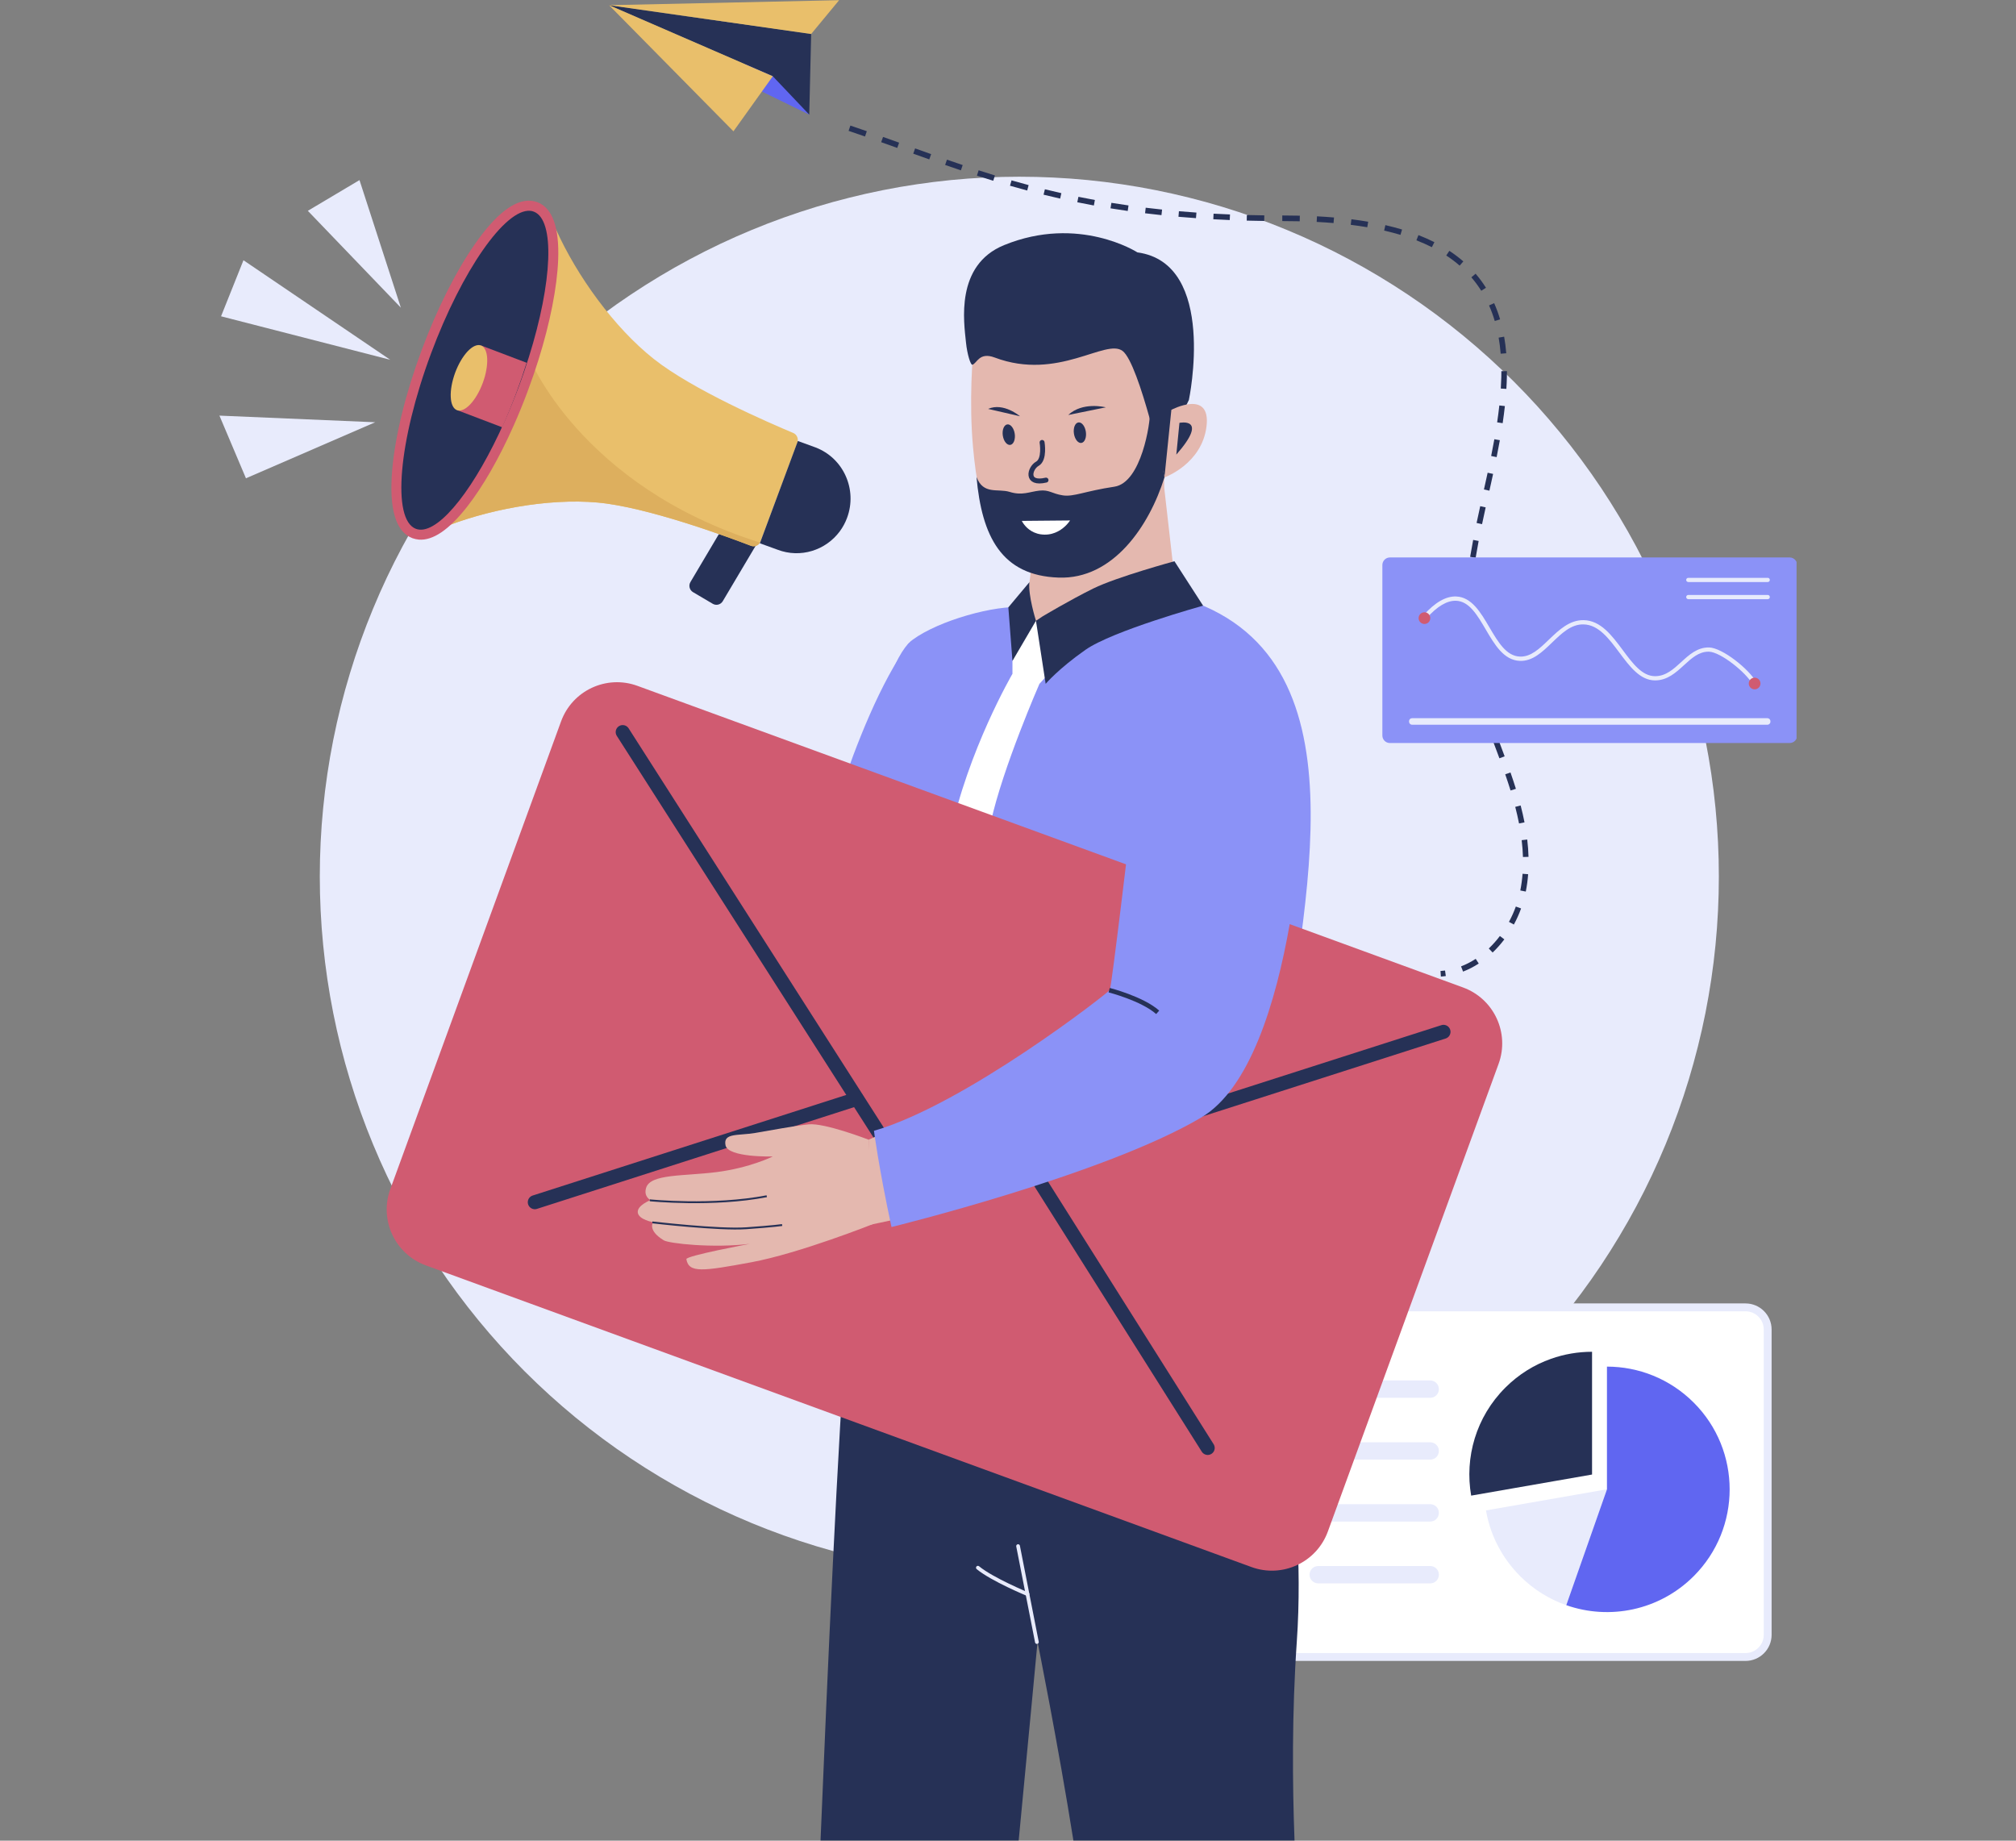 <svg xmlns="http://www.w3.org/2000/svg" xmlns:xlink="http://www.w3.org/1999/xlink" width="460" zoomAndPan="magnify" viewBox="0 0 345 315" height="420" preserveAspectRatio="xMidYMid meet" version="1.0"><rect x="0" y="0" width="345" height="315" fill="#808080" stroke="none"/><defs><clipPath id="8e5d421574"><path d="M 190 204 L 307.445 204 L 307.445 303 L 190 303 Z M 190 204 " clip-rule="nonzero"/></clipPath><clipPath id="f87fdc3fb0"><path d="M 37.551 71 L 65 71 L 65 82 L 37.551 82 Z M 37.551 71 " clip-rule="nonzero"/></clipPath><clipPath id="a313f3e57e"><path d="M 37.551 44 L 67 44 L 67 62 L 37.551 62 Z M 37.551 44 " clip-rule="nonzero"/></clipPath><clipPath id="34d78fe5db"><path d="M 236 95 L 307.445 95 L 307.445 128 L 236 128 Z M 236 95 " clip-rule="nonzero"/></clipPath></defs><path fill="#e8ebfc" d="M 54.727 150 C 54.727 151.961 54.773 153.918 54.871 155.875 C 54.969 157.832 55.109 159.789 55.305 161.738 C 55.496 163.688 55.734 165.633 56.023 167.57 C 56.309 169.512 56.645 171.441 57.027 173.363 C 57.41 175.285 57.84 177.199 58.312 179.098 C 58.789 181 59.312 182.887 59.883 184.766 C 60.449 186.641 61.062 188.5 61.723 190.344 C 62.383 192.191 63.09 194.02 63.84 195.828 C 64.59 197.641 65.383 199.43 66.219 201.203 C 67.059 202.977 67.938 204.727 68.863 206.453 C 69.785 208.184 70.75 209.887 71.758 211.566 C 72.766 213.25 73.812 214.906 74.902 216.535 C 75.988 218.164 77.117 219.766 78.285 221.34 C 79.453 222.914 80.656 224.457 81.898 225.973 C 83.145 227.488 84.422 228.973 85.738 230.426 C 87.055 231.879 88.402 233.297 89.789 234.684 C 91.176 236.066 92.594 237.418 94.043 238.734 C 95.496 240.051 96.98 241.332 98.492 242.574 C 100.008 243.816 101.551 245.023 103.125 246.191 C 104.699 247.359 106.301 248.488 107.93 249.574 C 109.559 250.664 111.215 251.711 112.895 252.719 C 114.574 253.727 116.277 254.695 118.008 255.617 C 119.734 256.543 121.484 257.422 123.254 258.262 C 125.027 259.098 126.816 259.891 128.625 260.641 C 130.438 261.391 132.266 262.098 134.109 262.758 C 135.953 263.418 137.812 264.031 139.688 264.602 C 141.562 265.172 143.449 265.691 145.352 266.168 C 147.25 266.645 149.16 267.074 151.082 267.457 C 153.004 267.84 154.934 268.176 156.871 268.461 C 158.812 268.75 160.754 268.988 162.703 269.184 C 164.652 269.375 166.605 269.52 168.562 269.613 C 170.52 269.711 172.48 269.758 174.438 269.758 C 176.398 269.758 178.355 269.711 180.312 269.613 C 182.27 269.52 184.223 269.375 186.172 269.184 C 188.121 268.988 190.066 268.75 192.004 268.461 C 193.941 268.176 195.871 267.84 197.793 267.457 C 199.715 267.074 201.625 266.645 203.527 266.168 C 205.426 265.691 207.312 265.172 209.188 264.602 C 211.062 264.031 212.922 263.418 214.77 262.758 C 216.613 262.098 218.441 261.391 220.25 260.641 C 222.059 259.891 223.852 259.098 225.621 258.262 C 227.395 257.422 229.141 256.543 230.871 255.617 C 232.598 254.695 234.301 253.727 235.98 252.719 C 237.664 251.711 239.316 250.664 240.945 249.574 C 242.574 248.488 244.176 247.359 245.75 246.191 C 247.324 245.023 248.867 243.816 250.383 242.574 C 251.898 241.332 253.379 240.051 254.832 238.734 C 256.285 237.418 257.703 236.066 259.086 234.684 C 260.473 233.297 261.824 231.879 263.141 230.426 C 264.453 228.973 265.734 227.488 266.977 225.973 C 268.219 224.457 269.426 222.914 270.59 221.34 C 271.758 219.766 272.887 218.164 273.977 216.535 C 275.062 214.906 276.109 213.25 277.117 211.566 C 278.125 209.887 279.09 208.184 280.016 206.453 C 280.938 204.727 281.82 202.977 282.656 201.203 C 283.492 199.43 284.289 197.641 285.039 195.828 C 285.789 194.02 286.492 192.191 287.152 190.344 C 287.812 188.5 288.426 186.641 288.996 184.766 C 289.562 182.887 290.086 181 290.562 179.098 C 291.039 177.199 291.469 175.285 291.852 173.363 C 292.23 171.441 292.566 169.512 292.855 167.57 C 293.141 165.633 293.383 163.688 293.574 161.738 C 293.766 159.789 293.91 157.832 294.004 155.875 C 294.102 153.918 294.148 151.961 294.148 150 C 294.148 148.039 294.102 146.082 294.004 144.125 C 293.91 142.168 293.766 140.211 293.574 138.262 C 293.383 136.312 293.141 134.367 292.855 132.426 C 292.566 130.488 292.23 128.559 291.852 126.637 C 291.469 124.715 291.039 122.801 290.562 120.902 C 290.086 119 289.562 117.113 288.996 115.234 C 288.426 113.359 287.812 111.5 287.152 109.656 C 286.492 107.809 285.789 105.98 285.039 104.172 C 284.289 102.359 283.492 100.566 282.656 98.797 C 281.82 97.023 280.938 95.273 280.016 93.547 C 279.09 91.816 278.125 90.113 277.117 88.434 C 276.109 86.75 275.062 85.094 273.977 83.465 C 272.887 81.836 271.758 80.234 270.59 78.66 C 269.426 77.086 268.219 75.539 266.977 74.027 C 265.734 72.512 264.453 71.027 263.141 69.574 C 261.824 68.121 260.473 66.703 259.086 65.316 C 257.703 63.934 256.285 62.582 254.832 61.266 C 253.379 59.949 251.898 58.668 250.383 57.426 C 248.867 56.184 247.324 54.977 245.75 53.809 C 244.176 52.641 242.574 51.512 240.945 50.426 C 239.316 49.336 237.664 48.289 235.98 47.281 C 234.301 46.273 232.598 45.305 230.871 44.383 C 229.141 43.457 227.395 42.578 225.621 41.738 C 223.852 40.902 222.059 40.109 220.25 39.359 C 218.441 38.605 216.613 37.902 214.77 37.242 C 212.922 36.582 211.062 35.969 209.188 35.398 C 207.312 34.828 205.426 34.305 203.527 33.832 C 201.625 33.355 199.715 32.926 197.793 32.543 C 195.871 32.16 193.941 31.824 192.004 31.539 C 190.066 31.25 188.121 31.012 186.172 30.816 C 184.223 30.625 182.27 30.48 180.312 30.387 C 178.355 30.289 176.398 30.242 174.438 30.242 C 172.48 30.242 170.52 30.289 168.562 30.387 C 166.605 30.48 164.652 30.625 162.703 30.816 C 160.754 31.012 158.812 31.25 156.871 31.539 C 154.934 31.824 153.004 32.16 151.082 32.543 C 149.16 32.926 147.25 33.355 145.352 33.832 C 143.449 34.305 141.562 34.828 139.688 35.398 C 137.812 35.969 135.953 36.582 134.109 37.242 C 132.266 37.902 130.438 38.605 128.625 39.359 C 126.816 40.109 125.027 40.902 123.254 41.738 C 121.484 42.578 119.734 43.457 118.008 44.383 C 116.277 45.305 114.574 46.273 112.895 47.281 C 111.215 48.289 109.559 49.336 107.93 50.426 C 106.301 51.512 104.699 52.641 103.125 53.809 C 101.551 54.977 100.008 56.184 98.492 57.426 C 96.98 58.668 95.496 59.949 94.043 61.266 C 92.594 62.582 91.176 63.934 89.789 65.316 C 88.402 66.703 87.055 68.121 85.738 69.574 C 84.422 71.027 83.145 72.512 81.898 74.027 C 80.656 75.539 79.453 77.086 78.285 78.66 C 77.117 80.234 75.988 81.836 74.902 83.465 C 73.812 85.094 72.766 86.75 71.758 88.434 C 70.75 90.113 69.785 91.816 68.863 93.547 C 67.938 95.273 67.059 97.023 66.219 98.797 C 65.383 100.566 64.59 102.359 63.84 104.172 C 63.09 105.98 62.383 107.809 61.723 109.656 C 61.062 111.5 60.449 113.359 59.883 115.234 C 59.312 117.113 58.789 119 58.312 120.902 C 57.84 122.801 57.41 124.715 57.027 126.637 C 56.645 128.559 56.309 130.488 56.023 132.426 C 55.734 134.367 55.496 136.312 55.305 138.262 C 55.109 140.211 54.969 142.168 54.871 144.125 C 54.773 146.082 54.727 148.039 54.727 150 Z M 54.727 150 " fill-opacity="1" fill-rule="nonzero"/><path fill="#ffffff" d="M 213.754 283.516 L 298.758 283.516 C 300.848 283.516 302.547 281.82 302.547 279.727 L 302.547 227.48 C 302.547 225.387 300.848 223.691 298.758 223.691 L 213.754 223.691 C 211.664 223.691 209.969 225.387 209.969 227.48 L 209.969 279.727 C 209.969 281.82 211.664 283.516 213.754 283.516 Z M 213.754 283.516 " fill-opacity="1" fill-rule="nonzero"/><g clip-path="url(#8e5d421574)"><path stroke-linecap="butt" transform="matrix(-0.84, 0, 0, 0.84, 382.437, -52.47)" fill="none" stroke-linejoin="miter" d="M 200.921 400.04 L 99.672 400.04 C 97.182 400.04 95.158 398.022 95.158 395.529 L 95.158 333.322 C 95.158 330.829 97.182 328.811 99.672 328.811 L 200.921 328.811 C 203.41 328.811 205.429 330.829 205.429 333.322 L 205.429 395.529 C 205.429 398.022 203.41 400.04 200.921 400.04 Z M 200.921 400.04 " stroke="#e8ebfc" stroke-width="1.603" stroke-opacity="1" stroke-miterlimit="10"/></g><path fill="#e8ebfc" d="M 268.031 274.695 C 265.152 273.688 262.449 272.035 260.141 269.727 C 258.84 268.422 257.738 266.988 256.848 265.465 C 255.562 263.281 254.715 260.914 254.297 258.48 L 274.984 254.867 Z M 268.031 274.695 " fill-opacity="1" fill-rule="nonzero"/><path fill="#263156" d="M 257.598 237.48 C 259.887 235.188 262.566 233.543 265.43 232.535 C 267.695 231.73 270.07 231.332 272.449 231.332 L 272.449 252.34 L 251.762 255.949 C 250.629 249.434 252.574 242.504 257.598 237.48 Z M 257.598 237.48 " fill-opacity="1" fill-rule="nonzero"/><path fill="#6066f1" d="M 289.844 269.734 C 298.047 261.527 298.047 248.223 289.844 240.027 C 285.746 235.93 280.363 233.871 275 233.871 L 275 254.875 L 268.039 274.695 C 275.41 277.285 283.941 275.629 289.844 269.734 Z M 289.844 269.734 " fill-opacity="1" fill-rule="nonzero"/><path fill="#e8ebfc" d="M 218.012 239.211 L 244.75 239.211 C 245.574 239.211 246.238 238.547 246.238 237.727 C 246.238 236.902 245.574 236.238 244.75 236.238 L 218.012 236.238 C 217.188 236.238 216.523 236.902 216.523 237.727 C 216.523 238.547 217.188 239.211 218.012 239.211 Z M 218.012 239.211 " fill-opacity="1" fill-rule="nonzero"/><path fill="#e8ebfc" d="M 218.012 249.793 L 244.75 249.793 C 245.574 249.793 246.238 249.133 246.238 248.309 C 246.238 247.484 245.574 246.82 244.75 246.82 L 218.012 246.82 C 217.188 246.82 216.523 247.484 216.523 248.309 C 216.523 249.133 217.188 249.793 218.012 249.793 Z M 218.012 249.793 " fill-opacity="1" fill-rule="nonzero"/><path fill="#e8ebfc" d="M 218.012 260.387 L 244.75 260.387 C 245.574 260.387 246.238 259.723 246.238 258.898 C 246.238 258.074 245.574 257.414 244.75 257.414 L 218.012 257.414 C 217.188 257.414 216.523 258.074 216.523 258.898 C 216.523 259.715 217.188 260.387 218.012 260.387 Z M 218.012 260.387 " fill-opacity="1" fill-rule="nonzero"/><path fill="#e8ebfc" d="M 225.594 270.969 L 244.75 270.969 C 245.574 270.969 246.238 270.305 246.238 269.48 C 246.238 268.656 245.574 267.996 244.75 267.996 L 225.594 267.996 C 224.77 267.996 224.105 268.656 224.105 269.48 C 224.105 270.305 224.777 270.969 225.594 270.969 Z M 225.594 270.969 " fill-opacity="1" fill-rule="nonzero"/><path fill="#263156" d="M 140.418 314.969 L 174.328 314.969 C 176 297.609 177.555 280.961 177.555 280.961 C 177.555 280.961 181.098 298.609 183.691 314.969 L 221.535 314.969 C 221.168 305.352 221.074 293.207 221.922 280.961 C 223.812 253.852 216.762 227.422 216.762 227.422 L 200.785 224 L 145.02 224.715 C 143.367 246.672 141.602 286.203 140.418 314.969 Z M 140.418 314.969 " fill-opacity="1" fill-rule="nonzero"/><path stroke-linecap="round" transform="matrix(-0.84, 0, 0, 0.84, 382.437, -52.47)" fill="none" stroke-linejoin="round" d="M 244.038 396.998 L 247.872 377.45 " stroke="#e8ebfc" stroke-width="0.759" stroke-opacity="1" stroke-miterlimit="10"/><path stroke-linecap="round" transform="matrix(-0.84, 0, 0, 0.84, 382.437, -52.47)" fill="none" stroke-linejoin="round" d="M 245.95 387.231 C 245.95 387.231 253.12 384.269 256.061 381.85 " stroke="#e8ebfc" stroke-width="0.759" stroke-opacity="1" stroke-miterlimit="10"/><path fill="#e4b8af" d="M 139.746 152.797 C 139.746 152.797 139.051 155.543 138.086 159.918 L 115.184 148.219 L 105.957 166.453 C 105.957 166.453 138.977 189.641 148.797 186.746 C 158.621 183.848 177.266 144.766 177.266 144.766 L 165.883 129.371 L 165.027 118.715 Z M 139.746 152.797 " fill-opacity="1" fill-rule="nonzero"/><path fill="#8b92f7" d="M 138.883 152.387 C 138.883 152.387 148.562 158.188 166.246 165.461 L 175.746 152.469 L 155.598 109.973 C 145.793 123.461 138.883 152.387 138.883 152.387 Z M 138.883 152.387 " fill-opacity="1" fill-rule="nonzero"/><path fill="#e4b8af" d="M 160.848 117.824 C 160.914 117.664 175.27 133.344 184.84 130.363 C 195.535 127.012 201.539 103.699 201.539 103.699 L 199.246 83.574 L 199.23 83.211 L 199.215 81.91 L 197.098 82.648 L 188.703 85.574 L 185.336 86.758 L 176.723 89.754 C 176.723 89.754 176.883 97.223 175.758 101.781 C 175.629 102.262 174.562 109.004 174.562 109.004 C 172.348 113.5 160.914 117.816 160.848 117.824 Z M 160.848 117.824 " fill-opacity="1" fill-rule="nonzero"/><path fill="#e4b8af" d="M 200.566 103.227 L 206.258 104.656 L 206.434 120.773 L 191.488 134.301 L 179.324 133.855 L 175.051 119.824 C 175.051 119.824 179.434 112.785 180.668 112.078 C 181.895 111.367 200.566 103.227 200.566 103.227 Z M 200.566 103.227 " fill-opacity="1" fill-rule="nonzero"/><path fill="#e4b8af" d="M 166.512 76.492 C 167.504 87.613 170.375 99.012 181.047 98.816 C 188.5 98.684 196.922 89.504 199.75 80.426 C 201.211 75.738 202.539 71.656 202.941 68.496 C 203.27 66.004 203.359 64.426 203.359 64.426 L 202.293 58.766 L 201.664 55.445 C 201.664 55.445 199.574 53.219 197.242 50.734 C 194.328 47.609 188.77 50.809 188.703 50.609 C 188.609 50.305 174.211 46.273 168.789 51.523 C 168.77 51.531 168.754 51.551 168.762 51.559 C 168.266 52.035 167.871 52.539 167.586 53.062 C 167.352 53.496 167.211 53.949 167.141 54.422 C 167.023 55.328 166.875 56.688 166.699 58.41 C 166.641 59.133 166.555 59.922 166.496 60.762 C 166.395 62.172 166.293 63.727 166.246 65.363 C 166.137 68.801 166.168 72.656 166.512 76.492 Z M 166.512 76.492 " fill-opacity="1" fill-rule="nonzero"/><path fill="#263156" d="M 167.109 81.625 C 168.023 91.789 171.383 98.5 181.145 98.844 C 190.492 99.195 196.68 89.992 199.273 81.691 C 198.77 79.574 198.633 74.484 198.633 74.484 C 198.633 74.484 196.77 70.496 196.777 70.633 C 196.879 72.203 195.367 82.59 190.707 83.289 C 185.656 84.043 183.75 85.059 181.887 84.773 C 180.031 84.496 179.566 83.773 177.879 83.961 C 176.184 84.145 174.941 84.852 172.785 84.18 C 170.77 83.559 168.277 84.723 167.109 81.625 Z M 167.109 81.625 " fill-opacity="1" fill-rule="nonzero"/><path fill="#263156" d="M 203.453 68.457 C 203.453 68.457 208.406 45.066 194.645 43.191 C 194.645 43.191 184.613 36.727 171.828 41.949 C 163.422 45.383 164.969 55.195 165.305 58.562 C 165.516 60.672 166.109 62.484 166.395 62.418 C 167.191 62.215 167.547 60.176 170.223 61.184 C 181.078 65.273 189.246 57.824 192.129 60.074 C 195.008 62.324 199.273 81.691 199.273 81.691 C 199.273 81.691 201.043 73.051 203.453 68.457 Z M 203.453 68.457 " fill-opacity="1" fill-rule="nonzero"/><path fill="#e4b8af" d="M 200.457 70.137 C 200.457 70.137 207.266 66.523 206.469 72.984 C 205.668 79.441 199.273 81.699 199.273 81.699 Z M 200.457 70.137 " fill-opacity="1" fill-rule="nonzero"/><path fill="#263156" d="M 201.84 72.363 C 201.84 72.363 207.012 71.293 201.305 77.797 Z M 201.84 72.363 " fill-opacity="1" fill-rule="nonzero"/><path fill="#263156" d="M 172.375 72.629 C 172.242 72.648 172.117 72.711 172.004 72.82 C 171.895 72.926 171.801 73.07 171.73 73.246 C 171.656 73.426 171.609 73.625 171.59 73.848 C 171.57 74.07 171.574 74.297 171.609 74.531 C 171.645 74.762 171.703 74.984 171.785 75.191 C 171.867 75.398 171.969 75.578 172.09 75.727 C 172.211 75.879 172.34 75.988 172.477 76.059 C 172.613 76.129 172.75 76.156 172.887 76.137 C 173.023 76.117 173.145 76.055 173.258 75.945 C 173.371 75.84 173.461 75.695 173.535 75.516 C 173.605 75.34 173.652 75.137 173.672 74.918 C 173.695 74.695 173.688 74.465 173.652 74.234 C 173.621 74 173.562 73.781 173.477 73.574 C 173.395 73.367 173.293 73.188 173.172 73.039 C 173.055 72.887 172.926 72.777 172.785 72.707 C 172.648 72.633 172.512 72.609 172.375 72.629 Z M 172.375 72.629 " fill-opacity="1" fill-rule="nonzero"/><path fill="#263156" d="M 184.547 72.293 C 184.41 72.312 184.289 72.375 184.176 72.48 C 184.062 72.59 183.973 72.73 183.898 72.91 C 183.828 73.09 183.781 73.289 183.762 73.512 C 183.738 73.734 183.746 73.961 183.781 74.195 C 183.812 74.426 183.871 74.648 183.957 74.855 C 184.039 75.062 184.141 75.238 184.258 75.391 C 184.379 75.543 184.508 75.652 184.648 75.723 C 184.785 75.793 184.922 75.82 185.059 75.801 C 185.191 75.777 185.316 75.715 185.43 75.609 C 185.539 75.5 185.633 75.359 185.703 75.18 C 185.777 75 185.824 74.801 185.844 74.578 C 185.863 74.355 185.859 74.129 185.824 73.898 C 185.789 73.664 185.73 73.445 185.648 73.238 C 185.566 73.031 185.465 72.852 185.344 72.699 C 185.223 72.551 185.094 72.438 184.957 72.367 C 184.82 72.297 184.684 72.273 184.547 72.293 Z M 184.547 72.293 " fill-opacity="1" fill-rule="nonzero"/><path fill="#263156" d="M 174.555 71.234 C 174.555 71.234 171.734 68.816 169.098 69.977 Z M 174.555 71.234 " fill-opacity="1" fill-rule="nonzero"/><path fill="#263156" d="M 189.246 69.707 C 189.012 69.656 185.25 68.734 182.809 71.016 Z M 189.246 69.707 " fill-opacity="1" fill-rule="nonzero"/><path stroke-linecap="round" transform="matrix(-0.84, 0, 0, 0.84, 382.437, -52.47)" fill="none" stroke-linejoin="round" d="M 242.982 152.6 C 242.982 152.6 242.382 156.069 243.95 156.948 C 245.522 157.832 246.402 161.269 242.181 160.278 " stroke="#263156" stroke-width="1.008" stroke-opacity="1" stroke-miterlimit="10"/><path fill="#ffffff" d="M 174.867 89.141 C 174.867 89.141 174.992 89.426 175.293 89.805 C 175.824 90.484 176.922 91.469 178.754 91.492 C 180.566 91.52 181.852 90.52 182.539 89.797 C 182.918 89.387 183.121 89.066 183.121 89.066 " fill-opacity="1" fill-rule="nonzero"/><path fill="#8b92f7" d="M 219.27 184.367 C 215.902 202.332 216.742 227.422 216.742 227.422 C 216.742 227.422 162.414 234.164 144.156 224.277 C 144.156 224.277 149.219 177.145 149.438 135.57 C 149.527 118.074 154.254 110.703 156.227 109.449 C 160.688 106.184 170.301 103.488 175.051 103.934 C 175.051 103.934 176.445 111.801 180.574 110.938 C 185.141 109.98 201.75 102.176 201.75 102.176 C 234.969 111.785 222.629 155.309 219.27 184.367 Z M 219.27 184.367 " fill-opacity="1" fill-rule="nonzero"/><path stroke-linecap="butt" transform="matrix(-0.84, 0, 0, 0.84, 382.437, -52.47)" fill="none" stroke-linejoin="miter" d="M 280.25 285.361 C 278.738 264.841 277.631 244.158 277.519 223.88 C 277.51 222.592 277.491 221.35 277.44 220.159 " stroke="#263156" stroke-width="0.936" stroke-opacity="1" stroke-miterlimit="10"/><path fill="#ffffff" d="M 173.262 113.113 L 173.262 115.312 C 173.262 115.312 165.59 128.465 162.582 143.07 C 159.578 157.676 155.715 204.055 155.07 215.324 L 159.898 221.34 L 165.371 212.746 C 165.371 212.746 167.52 150.043 169.559 140.703 C 171.602 131.363 177.879 117.027 177.879 117.027 L 179.602 115.145 L 177.293 106.234 L 174.875 108.383 Z M 173.262 113.113 " fill-opacity="1" fill-rule="nonzero"/><path fill="#d05b71" d="M 72.879 216.551 L 214.164 268.172 C 219.453 270.102 225.309 267.383 227.238 262.09 L 256.453 182.066 C 258.387 176.773 255.664 170.922 250.375 168.988 L 109.086 117.371 C 103.797 115.438 97.945 118.16 96.016 123.453 L 66.801 203.477 C 64.859 208.766 67.59 214.621 72.879 216.551 Z M 72.879 216.551 " fill-opacity="1" fill-rule="nonzero"/><path stroke-linecap="round" transform="matrix(-0.84, 0, 0, 0.84, 382.437, -52.47)" fill="none" stroke-linejoin="round" d="M 328.421 211.611 L 267.6 306.779 L 161.2 272.678 " stroke="#263156" stroke-width="2.856" stroke-opacity="1" stroke-miterlimit="10"/><path stroke-linecap="round" transform="matrix(-0.84, 0, 0, 0.84, 382.437, -52.47)" fill="none" stroke-linejoin="round" d="M 245.499 299.961 L 209.24 357.451 " stroke="#263156" stroke-width="2.856" stroke-opacity="1" stroke-miterlimit="10"/><path stroke-linecap="round" transform="matrix(-0.84, 0, 0, 0.84, 382.437, -52.47)" fill="none" stroke-linejoin="round" d="M 346.329 307.388 L 280.748 286.352 " stroke="#263156" stroke-width="2.856" stroke-opacity="1" stroke-miterlimit="10"/><path fill="#263156" d="M 178.418 105.484 C 178.418 105.484 183.086 102.688 187.105 100.707 C 191.129 98.727 200.984 96.047 200.984 96.047 L 205.887 103.648 C 205.887 103.648 190.422 107.93 185.754 111.207 C 181.086 114.48 178.945 117.027 178.945 117.027 L 177.285 106.234 Z M 178.418 105.484 " fill-opacity="1" fill-rule="nonzero"/><path fill="#263156" d="M 177.285 106.234 C 177.285 106.234 175.898 101.824 176.168 99.625 L 172.559 103.934 L 173.262 113.105 Z M 177.285 106.234 " fill-opacity="1" fill-rule="nonzero"/><path fill="#e4b8af" d="M 196.52 134.992 C 196.52 134.992 191.531 169.812 190.492 170.855 C 189.449 171.895 177.469 182.605 148.648 195.035 L 148.816 209.613 C 148.816 209.613 190.867 201.293 203.883 190.809 C 216.887 180.336 219.672 151.863 221.051 136.336 Z M 196.52 134.992 " fill-opacity="1" fill-rule="nonzero"/><path fill="#e4b8af" d="M 148.641 195.035 C 148.641 195.035 141.09 192.113 138.363 192.414 C 135.633 192.715 132.199 193.387 129.246 193.883 C 126.289 194.379 123.738 193.832 124.156 195.984 C 124.578 198.133 132.258 197.906 132.258 197.906 C 132.258 197.906 128.328 199.855 122.672 200.578 C 117.012 201.301 111.285 200.855 110.566 203.289 C 110.113 204.828 111.336 205.375 111.336 205.375 C 111.336 205.375 108.988 206.273 109.145 207.508 C 109.312 208.742 111.766 209.152 111.766 209.152 C 111.766 209.152 110.75 210.539 113.598 212.262 C 114.477 212.797 122 213.637 128.312 212.863 C 128.312 212.863 117.355 214.906 117.457 215.484 C 117.879 217.895 120.238 217.551 128.559 216.016 C 136.875 214.477 149.629 209.387 149.629 209.387 Z M 148.641 195.035 " fill-opacity="1" fill-rule="nonzero"/><path stroke-linecap="butt" transform="matrix(-0.84, 0, 0, 0.84, 382.437, -52.47)" fill="none" stroke-linejoin="miter" d="M 322.381 311.5 C 322.381 311.5 308.791 313.09 303.221 312.69 C 297.652 312.3 295.94 312.039 295.94 312.039 " stroke="#263156" stroke-width="0.38" stroke-opacity="1" stroke-miterlimit="10"/><path stroke-linecap="butt" transform="matrix(-0.84, 0, 0, 0.84, 382.437, -52.47)" fill="none" stroke-linejoin="miter" d="M 322.898 307.002 C 322.898 307.002 310.098 308.3 299.071 306.17 " stroke="#263156" stroke-width="0.38" stroke-opacity="1" stroke-miterlimit="10"/><path fill="#8b92f7" d="M 193.48 141.375 C 193.48 141.375 190.23 168.906 189.918 169.418 C 189.609 169.93 165.16 189.012 149.562 193.516 C 149.562 193.516 150.352 199.672 152.559 209.984 C 152.559 209.984 189.004 201.066 205.586 191.23 C 222.176 181.395 223.402 132.395 223.402 132.395 L 195.602 130.113 Z M 193.48 141.375 " fill-opacity="1" fill-rule="nonzero"/><path stroke-linecap="butt" transform="matrix(-0.84, 0, 0, 0.84, 382.437, -52.47)" fill="none" stroke-linejoin="miter" d="M 229.312 264.19 C 229.312 264.19 222.598 265.902 219.429 268.702 " stroke="#263156" stroke-width="0.936" stroke-opacity="1" stroke-miterlimit="10"/><path fill="#6066f1" d="M 138.488 19.617 L 124.727 12.906 L 130.094 9.152 L 136.246 14.074 Z M 138.488 19.617 " fill-opacity="1" fill-rule="nonzero"/><path fill="#263156" d="M 138.816 5.816 L 138.488 19.617 L 132.25 13.051 L 104.227 0.887 Z M 138.816 5.816 " fill-opacity="1" fill-rule="nonzero"/><path fill="#e9bf6b" d="M 143.602 0.031 L 138.816 5.816 L 104.227 0.887 Z M 143.602 0.031 " fill-opacity="1" fill-rule="nonzero"/><path fill="#e9bf6b" d="M 132.25 13.051 L 125.516 22.473 L 104.227 0.887 Z M 132.25 13.051 " fill-opacity="1" fill-rule="nonzero"/><path fill="#263156" d="M 145.219 22.395 L 148.031 23.359 L 148.34 22.453 L 145.527 21.492 Z M 150.797 24.332 L 153.547 25.316 L 153.867 24.414 L 151.117 23.434 Z M 156.285 26.297 L 159.027 27.277 L 159.348 26.375 L 156.605 25.398 Z M 161.742 28.23 L 164.438 29.152 L 164.746 28.246 L 162.055 27.324 Z M 167.184 30.059 L 169.977 30.934 L 170.262 30.023 L 167.473 29.145 Z M 172.84 31.785 C 173.832 32.07 174.812 32.34 175.785 32.602 L 176.031 31.676 C 175.062 31.418 174.09 31.148 173.105 30.867 Z M 178.586 33.316 C 179.531 33.551 180.48 33.773 181.426 33.988 L 181.633 33.055 C 180.695 32.844 179.754 32.621 178.812 32.391 Z M 184.359 34.613 C 185.301 34.809 186.246 34.988 187.195 35.164 L 187.367 34.223 C 186.426 34.051 185.484 33.867 184.551 33.68 Z M 190.043 35.652 C 191.02 35.812 192 35.961 192.988 36.102 L 193.125 35.156 C 192.141 35.016 191.164 34.867 190.195 34.711 Z M 195.957 36.496 L 198.762 36.816 L 198.867 35.863 L 196.066 35.547 Z M 201.672 37.098 L 204.668 37.332 L 204.746 36.379 L 201.75 36.145 Z M 207.633 37.52 L 210.445 37.656 L 210.492 36.699 L 207.68 36.566 Z M 213.355 37.754 L 216.344 37.812 L 216.363 36.855 L 213.375 36.797 Z M 219.438 37.832 L 219.453 37.832 C 220.469 37.832 221.457 37.844 222.422 37.867 L 222.441 36.91 C 221.473 36.887 220.477 36.875 219.453 36.875 L 219.438 36.875 Z M 225.324 37.977 C 226.316 38.027 227.277 38.094 228.211 38.172 L 228.289 37.219 C 227.348 37.137 226.375 37.074 225.375 37.02 Z M 231.152 38.473 C 232.125 38.594 233.07 38.734 233.98 38.887 L 234.141 37.945 C 233.215 37.785 232.258 37.648 231.27 37.523 Z M 236.871 39.461 C 237.84 39.68 238.77 39.926 239.664 40.191 L 239.938 39.277 C 239.023 39.004 238.074 38.754 237.082 38.527 Z M 242.391 41.125 C 243.32 41.488 244.199 41.879 245.035 42.301 L 245.469 41.445 C 244.605 41.012 243.695 40.605 242.738 40.234 Z M 247.5 43.723 C 248.32 44.262 249.086 44.84 249.793 45.457 L 250.422 44.734 C 249.68 44.09 248.883 43.488 248.027 42.926 Z M 251.793 47.461 C 252.414 48.184 252.98 48.949 253.488 49.758 L 254.297 49.246 C 253.762 48.398 253.172 47.598 252.52 46.84 Z M 254.82 52.27 C 255.199 53.113 255.523 54 255.797 54.93 L 256.715 54.656 C 256.43 53.688 256.09 52.766 255.695 51.879 Z M 256.465 57.781 C 256.621 58.668 256.734 59.582 256.812 60.531 L 257.766 60.453 C 257.688 59.477 257.566 58.531 257.406 57.617 Z M 256.93 63.516 C 256.93 63.863 256.926 64.215 256.918 64.57 C 256.898 65.203 256.871 65.844 256.832 66.492 L 257.785 66.551 C 257.828 65.891 257.855 65.238 257.871 64.598 C 257.883 64.23 257.887 63.871 257.887 63.516 Z M 256.582 69.387 C 256.48 70.316 256.355 71.281 256.207 72.277 L 257.152 72.418 C 257.301 71.41 257.43 70.434 257.531 69.492 Z M 255.73 75.164 C 255.57 76.062 255.387 77.02 255.184 78.035 L 256.121 78.227 C 256.324 77.203 256.512 76.238 256.672 75.332 Z M 254.582 80.898 L 254.242 82.445 L 253.949 83.762 L 254.883 83.969 L 255.176 82.648 L 255.516 81.102 Z M 253.312 86.625 L 252.691 89.496 L 253.625 89.699 L 254.246 86.828 Z M 252.105 92.395 C 251.91 93.414 251.738 94.379 251.586 95.297 L 252.531 95.453 C 252.68 94.543 252.852 93.586 253.043 92.578 Z M 251.156 98.199 C 251.027 99.207 250.922 100.18 250.844 101.125 L 251.797 101.203 C 251.875 100.273 251.98 99.312 252.105 98.324 Z M 250.668 104.074 C 250.637 105.082 250.637 106.066 250.664 107.031 L 251.621 107 C 251.594 106.059 251.594 105.094 251.625 104.105 Z M 250.852 109.984 C 250.914 110.625 250.992 111.254 251.086 111.879 C 251.137 112.23 251.195 112.582 251.258 112.938 L 252.199 112.77 C 252.137 112.426 252.082 112.082 252.031 111.742 C 251.941 111.129 251.867 110.512 251.805 109.891 Z M 251.871 115.832 C 252.094 116.746 252.352 117.699 252.648 118.684 L 253.566 118.41 C 253.273 117.438 253.016 116.504 252.797 115.605 Z M 253.555 121.5 C 253.84 122.332 254.168 123.254 254.543 124.273 L 255.438 123.941 C 255.07 122.934 254.742 122.016 254.461 121.191 Z M 255.57 127.023 L 256.598 129.77 L 257.492 129.434 L 256.465 126.688 Z M 257.59 132.508 C 257.926 133.477 258.23 134.398 258.504 135.277 L 259.418 134.992 C 259.141 134.105 258.832 133.172 258.492 132.195 Z M 259.305 138.082 C 259.559 139.059 259.773 140.004 259.953 140.918 L 260.891 140.734 C 260.707 139.801 260.488 138.836 260.23 137.844 Z M 260.406 143.781 C 260.523 144.766 260.598 145.727 260.625 146.66 L 261.578 146.633 C 261.551 145.668 261.477 144.68 261.355 143.668 Z M 260.559 149.531 C 260.484 150.508 260.355 151.461 260.172 152.387 L 261.109 152.574 C 261.301 151.609 261.438 150.621 261.512 149.605 Z M 259.406 155.137 C 259.082 156.039 258.688 156.914 258.23 157.762 L 259.07 158.219 C 259.551 157.328 259.965 156.41 260.305 155.465 Z M 256.676 160.18 C 256.09 160.957 255.457 161.668 254.777 162.316 L 255.434 163.008 C 256.152 162.324 256.82 161.574 257.438 160.758 Z M 252.539 164.09 C 251.73 164.617 250.895 165.047 250.031 165.379 L 250.375 166.27 C 251.301 165.914 252.195 165.453 253.059 164.891 Z M 247.293 166.09 C 247.035 166.125 246.773 166.152 246.516 166.168 L 246.582 167.125 C 246.863 167.105 247.145 167.074 247.422 167.035 Z M 247.293 166.09 " fill-opacity="1" fill-rule="nonzero"/><path fill="#e8ebfc" d="M 68.598 52.648 L 61.52 30.82 L 52.68 36.078 Z M 68.598 52.648 " fill-opacity="1" fill-rule="nonzero"/><g clip-path="url(#f87fdc3fb0)"><path fill="#e8ebfc" d="M 64.203 72.262 L 37.551 71.125 L 42.09 81.852 Z M 64.203 72.262 " fill-opacity="1" fill-rule="nonzero"/></g><g clip-path="url(#a313f3e57e)"><path fill="#e8ebfc" d="M 66.781 61.57 L 41.664 44.535 L 37.828 54.129 Z M 66.781 61.57 " fill-opacity="1" fill-rule="nonzero"/></g><path fill="#263156" d="M 118.598 101.336 L 121.973 103.328 C 122.57 103.68 123.336 103.48 123.688 102.883 L 129.445 93.184 L 123.906 89.906 L 118.164 99.59 C 117.793 100.195 117.996 100.984 118.598 101.336 Z M 118.598 101.336 " fill-opacity="1" fill-rule="nonzero"/><path fill="#e9bf6b" d="M 136.449 75.762 L 130.16 92.637 C 130.125 92.711 130.094 92.777 130.059 92.848 C 129.75 93.383 129.094 93.629 128.496 93.398 C 124.375 91.82 110.676 86.758 102.27 86 C 93.684 85.227 83.062 87.242 75.086 90.57 L 70.777 91.469 L 82.105 61.016 L 90.969 37.195 L 95.16 39.277 C 98.727 47.223 105.098 56.059 111.891 61.434 C 118.539 66.707 131.766 72.43 135.742 74.09 C 136.383 74.359 136.691 75.098 136.449 75.762 Z M 136.449 75.762 " fill-opacity="1" fill-rule="nonzero"/><path fill="#ddaf5e" d="M 130.059 92.848 C 129.75 93.383 129.094 93.629 128.496 93.398 C 124.375 91.82 110.676 86.758 102.27 86 C 93.684 85.227 83.062 87.242 75.086 90.57 L 70.777 91.469 L 82.105 61.016 C 86.805 61.074 90.508 61.098 90.508 61.098 C 90.508 61.098 99.172 83.137 130.059 92.848 Z M 130.059 92.848 " fill-opacity="1" fill-rule="nonzero"/><path fill="#263156" d="M 71.727 91.492 C 71.426 91.469 71.141 91.402 70.863 91.301 C 68.438 90.375 67.438 86.621 67.965 80.449 C 68.461 74.703 70.234 67.516 72.961 60.199 C 75.539 53.27 78.723 46.922 81.93 42.32 C 84.277 38.941 87.73 34.969 90.785 35.223 C 91.086 35.246 91.371 35.312 91.648 35.414 C 96.461 37.246 94.949 49.77 91.312 61.367 C 90.793 63.039 90.199 64.77 89.551 66.516 C 88.797 68.539 87.973 70.555 87.109 72.504 C 83.094 81.516 76.656 91.906 71.727 91.492 Z M 71.727 91.492 " fill-opacity="1" fill-rule="nonzero"/><path fill="#d05b71" d="M 90.719 36.078 C 86.445 35.727 79.066 46.25 73.758 60.504 C 68.184 75.484 67.027 88.914 71.164 90.496 C 71.367 90.57 71.578 90.621 71.805 90.637 C 75.453 90.941 81.383 83.289 86.336 72.152 C 87.176 70.262 87.988 68.281 88.762 66.215 C 89.41 64.484 89.988 62.777 90.508 61.105 C 94.531 48.281 95.023 37.617 91.355 36.223 C 91.145 36.137 90.938 36.094 90.719 36.078 M 90.859 34.355 C 91.238 34.391 91.609 34.473 91.961 34.602 C 94.531 35.582 95.73 38.891 95.52 44.434 C 95.344 49.113 94.145 55.219 92.137 61.621 C 91.609 63.309 91.012 65.055 90.355 66.809 C 89.602 68.852 88.77 70.883 87.898 72.848 C 85.395 78.469 82.633 83.281 79.922 86.738 C 76.855 90.652 74.078 92.543 71.668 92.344 C 71.289 92.309 70.922 92.223 70.57 92.098 C 67.707 91.008 66.547 87.059 67.125 80.367 C 67.629 74.547 69.418 67.273 72.172 59.891 C 74.773 52.895 78 46.469 81.238 41.816 C 84.84 36.633 88.082 34.129 90.859 34.355 Z M 90.859 34.355 " fill-opacity="1" fill-rule="nonzero"/><path fill="#d05b71" d="M 82.312 59.117 L 78.199 70.176 L 85.949 73.125 C 86.789 71.234 87.602 69.254 88.375 67.188 C 89.023 65.457 89.602 63.754 90.121 62.082 Z M 82.312 59.117 " fill-opacity="1" fill-rule="nonzero"/><path fill="#e9bf6b" d="M 77.891 63.781 C 77.758 64.145 77.641 64.512 77.539 64.879 C 77.438 65.246 77.352 65.609 77.289 65.965 C 77.223 66.324 77.18 66.672 77.152 67.004 C 77.125 67.34 77.121 67.656 77.137 67.953 C 77.148 68.25 77.184 68.523 77.238 68.773 C 77.293 69.023 77.367 69.246 77.457 69.438 C 77.551 69.629 77.656 69.789 77.785 69.914 C 77.91 70.043 78.051 70.137 78.207 70.191 C 78.359 70.25 78.527 70.273 78.707 70.258 C 78.883 70.242 79.07 70.191 79.266 70.105 C 79.461 70.02 79.66 69.898 79.863 69.746 C 80.066 69.59 80.27 69.406 80.477 69.191 C 80.68 68.973 80.883 68.73 81.078 68.461 C 81.277 68.188 81.469 67.898 81.652 67.582 C 81.836 67.27 82.008 66.938 82.172 66.594 C 82.332 66.25 82.48 65.895 82.617 65.531 C 82.75 65.168 82.867 64.801 82.973 64.434 C 83.074 64.066 83.156 63.703 83.219 63.344 C 83.285 62.988 83.332 62.641 83.355 62.309 C 83.383 61.973 83.387 61.656 83.375 61.359 C 83.359 61.062 83.324 60.789 83.27 60.539 C 83.215 60.289 83.145 60.066 83.051 59.875 C 82.961 59.684 82.852 59.523 82.727 59.395 C 82.598 59.27 82.457 59.176 82.305 59.117 C 82.148 59.062 81.98 59.039 81.805 59.055 C 81.625 59.07 81.438 59.121 81.242 59.207 C 81.047 59.293 80.848 59.41 80.645 59.566 C 80.441 59.719 80.238 59.906 80.031 60.121 C 79.828 60.34 79.625 60.582 79.43 60.852 C 79.23 61.121 79.039 61.414 78.855 61.73 C 78.672 62.043 78.5 62.371 78.336 62.719 C 78.176 63.062 78.027 63.418 77.891 63.781 Z M 77.891 63.781 " fill-opacity="1" fill-rule="nonzero"/><path fill="#263156" d="M 136.539 75.469 L 130.035 92.973 L 133.059 94.07 C 136.996 95.574 141.316 94.172 143.719 90.922 C 144.223 90.234 144.652 89.461 144.961 88.613 C 145.859 86.195 145.707 83.641 144.727 81.457 C 143.754 79.281 141.957 77.484 139.562 76.57 Z M 136.539 75.469 " fill-opacity="1" fill-rule="nonzero"/><g clip-path="url(#34d78fe5db)"><path fill="#8b92f7" d="M 237.848 127.156 L 306.266 127.156 C 306.977 127.156 307.559 126.574 307.559 125.863 L 307.559 96.691 C 307.559 95.98 306.977 95.398 306.266 95.398 L 237.859 95.398 C 237.145 95.398 236.566 95.98 236.566 96.691 L 236.566 125.871 C 236.566 126.574 237.137 127.156 237.848 127.156 Z M 237.848 127.156 " fill-opacity="1" fill-rule="nonzero"/></g><path fill="#e8ebfc" d="M 241.652 124.023 L 302.461 124.023 C 302.746 124.023 302.973 123.797 302.973 123.512 L 302.973 123.418 C 302.973 123.133 302.746 122.906 302.461 122.906 L 241.645 122.906 C 241.359 122.906 241.133 123.133 241.133 123.418 L 241.133 123.512 C 241.141 123.797 241.367 124.023 241.652 124.023 Z M 241.652 124.023 " fill-opacity="1" fill-rule="nonzero"/><path fill="#e8ebfc" d="M 299.953 117.145 L 300.59 116.789 C 299.305 114.473 294.738 110.863 292.488 110.801 C 290.473 110.762 289.07 112.047 287.703 113.305 C 286.352 114.539 285.074 115.707 283.254 115.715 C 283.246 115.715 283.246 115.715 283.234 115.715 C 281.027 115.715 279.414 113.551 277.711 111.258 C 275.855 108.762 273.941 106.184 271.012 106.125 C 268.594 106.09 266.797 107.797 265.078 109.449 C 263.48 110.988 261.988 112.434 260.105 112.363 C 257.773 112.273 256.371 109.879 254.883 107.352 C 253.391 104.805 251.836 102.168 249.191 102.078 C 247.438 102.008 245.566 103.094 243.617 105.277 L 244.164 105.762 C 245.961 103.746 247.656 102.758 249.168 102.809 C 251.418 102.883 252.793 105.234 254.254 107.719 C 255.773 110.309 257.344 112.988 260.082 113.094 C 262.266 113.195 263.953 111.559 265.59 109.98 C 267.207 108.426 268.871 106.789 271.004 106.855 C 273.574 106.906 275.379 109.34 277.125 111.684 C 278.863 114.02 280.66 116.438 283.227 116.438 C 283.234 116.438 283.234 116.438 283.246 116.438 C 285.344 116.43 286.785 115.109 288.18 113.836 C 289.48 112.648 290.707 111.523 292.371 111.523 C 292.395 111.523 292.43 111.523 292.453 111.523 C 294.426 111.574 298.793 115.043 299.953 117.145 Z M 299.953 117.145 " fill-opacity="1" fill-rule="nonzero"/><path fill="#d05b71" d="M 242.77 105.781 C 242.77 105.914 242.793 106.039 242.844 106.164 C 242.895 106.285 242.969 106.395 243.062 106.488 C 243.156 106.582 243.266 106.652 243.387 106.703 C 243.508 106.754 243.637 106.781 243.77 106.781 C 243.902 106.781 244.027 106.754 244.152 106.703 C 244.273 106.652 244.383 106.582 244.477 106.488 C 244.57 106.395 244.641 106.285 244.691 106.164 C 244.742 106.039 244.766 105.914 244.766 105.781 C 244.766 105.648 244.742 105.52 244.691 105.398 C 244.641 105.273 244.57 105.168 244.477 105.074 C 244.383 104.98 244.273 104.906 244.152 104.855 C 244.027 104.805 243.902 104.781 243.77 104.781 C 243.637 104.781 243.508 104.805 243.387 104.855 C 243.266 104.906 243.156 104.98 243.062 105.074 C 242.969 105.168 242.895 105.273 242.844 105.398 C 242.793 105.52 242.77 105.648 242.77 105.781 Z M 242.77 105.781 " fill-opacity="1" fill-rule="nonzero"/><path fill="#d05b71" d="M 299.27 116.969 C 299.27 117.102 299.297 117.227 299.348 117.352 C 299.398 117.473 299.469 117.582 299.562 117.676 C 299.656 117.77 299.766 117.84 299.887 117.891 C 300.012 117.941 300.137 117.969 300.27 117.969 C 300.402 117.969 300.531 117.941 300.652 117.891 C 300.773 117.84 300.883 117.77 300.977 117.676 C 301.07 117.582 301.145 117.473 301.191 117.352 C 301.242 117.227 301.27 117.102 301.27 116.969 C 301.27 116.836 301.242 116.707 301.191 116.586 C 301.145 116.461 301.07 116.355 300.977 116.262 C 300.883 116.168 300.773 116.094 300.652 116.043 C 300.531 115.992 300.402 115.969 300.27 115.969 C 300.137 115.969 300.012 115.992 299.887 116.043 C 299.766 116.094 299.656 116.168 299.562 116.262 C 299.469 116.355 299.398 116.461 299.348 116.586 C 299.297 116.707 299.27 116.836 299.27 116.969 Z M 299.27 116.969 " fill-opacity="1" fill-rule="nonzero"/><path fill="#e8ebfc" d="M 288.93 99.605 L 302.512 99.605 C 302.715 99.605 302.871 99.449 302.871 99.246 C 302.871 99.043 302.715 98.887 302.512 98.887 L 288.918 98.887 C 288.719 98.887 288.559 99.043 288.559 99.246 C 288.559 99.449 288.727 99.605 288.93 99.605 Z M 288.93 99.605 " fill-opacity="1" fill-rule="nonzero"/><path fill="#e8ebfc" d="M 288.93 102.539 L 302.512 102.539 C 302.715 102.539 302.871 102.379 302.871 102.176 C 302.871 101.977 302.715 101.816 302.512 101.816 L 288.918 101.816 C 288.719 101.816 288.559 101.977 288.559 102.176 C 288.559 102.379 288.727 102.539 288.93 102.539 Z M 288.93 102.539 " fill-opacity="1" fill-rule="nonzero"/></svg>